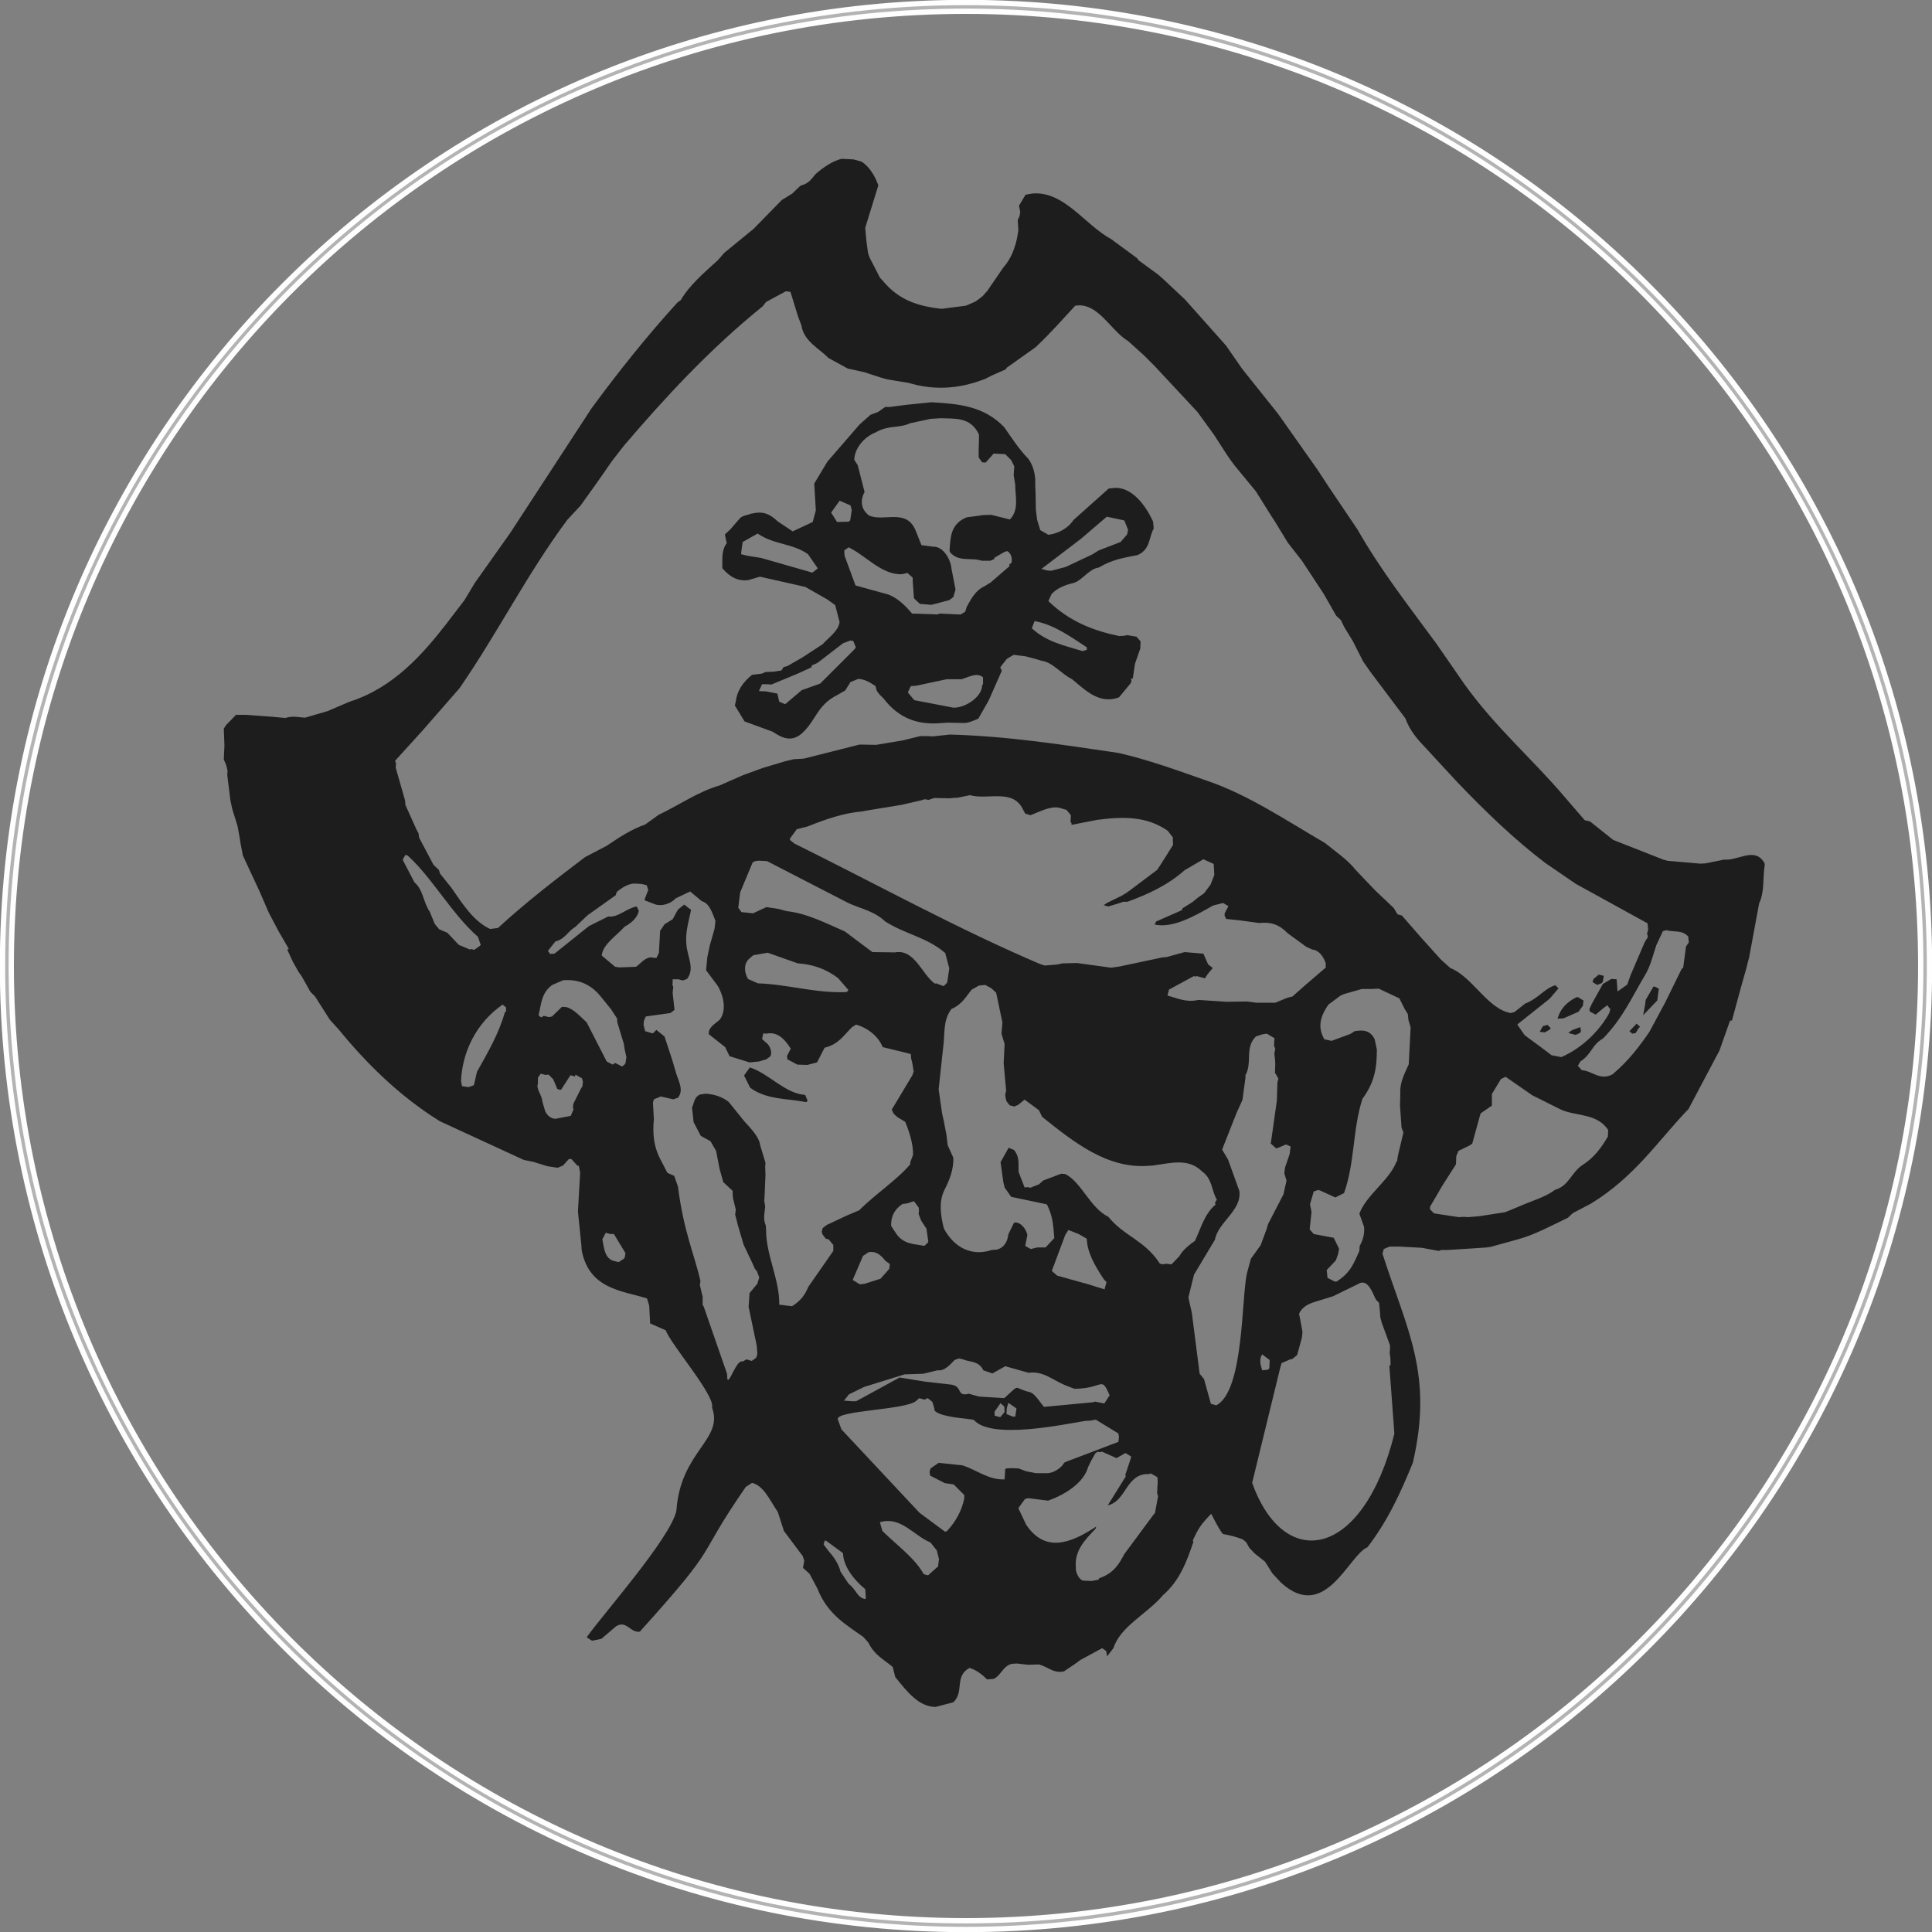 <?xml version="1.0" encoding="UTF-8"?>
<!DOCTYPE svg PUBLIC "-//W3C//DTD SVG 1.1//EN" "http://www.w3.org/Graphics/SVG/1.1/DTD/svg11.dtd">
<!-- Creator: CorelDRAW -->
<svg xmlns="http://www.w3.org/2000/svg" xml:space="preserve" width="337px" height="337px" version="1.1" style="shape-rendering:geometricPrecision; text-rendering:geometricPrecision; image-rendering:optimizeQuality; fill-rule:evenodd; clip-rule:evenodd"
viewBox="0 0 61.81 61.81"
 xmlns:xlink="http://www.w3.org/1999/xlink"
 xmlns:xodm="http://www.corel.com/coreldraw/odm/2003">
 <rect x="0" y="0" width="61.81" height="61.81" fill="#808080" stroke="none"/>
 <defs>
  <style type="text/css">
   <![CDATA[
    .str0 {stroke:#FEFEFE;stroke-width:0.17;stroke-miterlimit:2.613}
    .fil1 {fill:#1D1D1E}
    .fil0 {fill:#B3B3B3}
   ]]>
  </style>
 </defs>
 <g id="Outline">
  <path class="fil0 str0" d="M30.9 0.08c-17.02,0 -30.82,13.8 -30.82,30.82 0,17.03 13.8,30.83 30.82,30.83 17.03,0 30.83,-13.8 30.83,-30.83 0,-17.02 -13.8,-30.82 -30.83,-30.82zm0 0.28c16.87,0 30.55,13.67 30.55,30.54 0,16.87 -13.68,30.55 -30.55,30.55 -16.87,0 -30.54,-13.68 -30.54,-30.55 0,-16.87 13.67,-30.54 30.54,-30.54z"/>
  <path class="fil1" d="M45.2 46.8c-0.4,0.97 -0.78,1.82 -1.45,2.7 -0.6,0.24 -1.35,2.43 -2.77,1.13l-0.27 -0.29 -0.24 -0.38 -0.33 -0.26 -0.17 -0.18 -0.1 -0.18 -0.11 -0.09c-0.2,-0.08 -0.4,-0.13 -0.62,-0.17 -0.06,0.01 -0.39,-0.65 -0.39,-0.65 -0.34,0.35 -0.41,0.47 -0.59,0.85 0.02,0.05 0.02,0.05 0.02,0.05 -0.21,0.62 -0.44,1.25 -0.99,1.72 -0.03,0.04 -0.03,0.04 -0.03,0.04 -0.55,0.6 -1.31,0.95 -1.54,1.64l-0.2 0.26 -0.03 -0.17 -0.13 -0.09 -0.7 0.38 -0.19 0.14 -0.33 0.22c-0.32,0.08 -0.53,-0.15 -0.8,-0.22l-0.35 0.01 -0.36 -0.04 -0.16 0.01c-0.29,0.08 -0.32,0.34 -0.57,0.48l-0.22 0.02c-0.19,-0.19 -0.37,-0.31 -0.56,-0.37 -0.5,0.27 -0.16,0.76 -0.52,1.1l-0.57 0.15c-0.53,-0.01 -0.89,-0.46 -1.29,-0.96l-0.08 -0.32c-0.28,-0.24 -0.57,-0.36 -0.78,-0.78l-0.16 -0.18c-0.53,-0.38 -1.14,-0.71 -1.47,-1.55l-0.25 -0.47 -0.21 -0.19 0.04 -0.23 -0.05 -0.15 -0.6 -0.8 -0.19 -0.59c-0.02,-0.04 -0.02,-0.04 -0.02,-0.04 -0.28,-0.42 -0.44,-0.81 -0.81,-0.91l-0.2 0.13c-1.7,2.46 -0.71,1.66 -3.39,4.63 -0.3,0.05 -0.43,-0.38 -0.76,-0.17l-0.47 0.4 -0.29 0.06c-0.03,-0.01 -0.03,-0.01 -0.03,-0.01l-0.15 -0.1c0.49,-0.7 2.69,-3.18 2.87,-4.05 0.13,-1.91 1.52,-2.26 1.14,-3.3 0.11,-0.38 -1.33,-2.03 -1.48,-2.47l-0.5 -0.22 -0.03 -0.57 -0.07 -0.23c-0.79,-0.25 -1.85,-0.29 -2.09,-1.54l-0.01 -0.16 -0.11 -1.08 0.07 -1.24 -0.04 -0.22c-0.05,-0.01 -0.05,-0.01 -0.05,-0.01l-0.19 -0.21 -0.08 0 -0.19 0.21 -0.17 0.07 -0.33 -0.05 -0.45 -0.14 -0.3 -0.06 -2.69 -1.24 -0.31 -0.2c-1.07,-0.72 -2.02,-1.63 -2.92,-2.73l-0.29 -0.32 -0.47 -0.74 -0.15 -0.15 -0.28 -0.5 -0.1 -0.14 -0.18 -0.32 -0.18 -0.39 0.05 -0.02 -0.34 -0.59 -0.3 -0.57 -0.29 -0.67 -0.54 -1.16 -0.08 -0.42 -0.02 -0.14 -0.07 -0.38 -0.17 -0.55 -0.06 -0.28 -0.1 -0.81 0.01 -0.13 -0.04 -0.17c-0.01,-0.03 -0.01,-0.03 -0.01,-0.03l-0.07 -0.16 0.02 -0.45 -0.02 -0.54 0.07 -0.11 0.33 -0.34c0.03,0.01 0.03,0.01 0.03,0.01l0.29 0 0.82 0.06 0.43 0.04c0.25,-0.08 0.41,-0.02 0.63,-0.01l0.72 -0.21 0.7 -0.3c1.43,-0.45 2.38,-1.57 3.09,-2.48l0.59 -0.77 0.33 -0.55 1.14 -1.61 2.59 -3.97c0.85,-1.16 1.76,-2.3 2.75,-3.39l0.11 -0.08c0.28,-0.48 0.74,-0.87 1.19,-1.28l0.2 -0.23 0.94 -0.77 0.9 -0.92 0.34 -0.21 0.08 -0.08 0.18 -0.17c0.29,-0.08 0.35,-0.22 0.48,-0.37 0.24,-0.21 0.57,-0.44 0.85,-0.49l0.37 0.02 0.25 0.07c0.25,0.15 0.44,0.47 0.54,0.76l-0.42 1.36 0.04 0.43 0.05 0.37 0.05 0.15 0.14 0.27 0.19 0.37 0.1 0.11c0.53,0.64 1.17,0.81 1.87,0.89l0.78 -0.1 0.3 -0.13 0.14 -0.1 0.1 -0.08 0.15 -0.17 0.5 -0.73c0.23,-0.26 0.33,-0.52 0.41,-0.79l0.04 -0.17 0.04 -0.24 -0.02 -0.33 0.06 -0.13 0.02 -0.13 -0.04 -0.2 0.21 -0.35 0.22 -0.04c1.02,-0.08 1.66,0.99 2.52,1.46l0.83 0.61 0.05 0.07 0.63 0.46 0.19 0.17 0.66 0.62 1.31 1.47 0.52 0.75 1.15 1.44 1.27 1.8 0.34 0.52 0.93 1.38c0.76,1.33 1.65,2.46 2.53,3.66l0.9 1.3c1.01,1.4 2.13,2.34 3.21,3.61l0.63 0.73 0.17 0.04 0.74 0.59 1.6 0.63 0.15 0.04 1.04 0.09 0.17 -0.01 0.59 -0.12 0.14 0c0.41,-0.04 0.88,-0.37 1.15,0.11 0.01,0.05 0.01,0.05 0.01,0.05 -0.07,0.44 0,0.86 -0.18,1.24l-0.32 1.73 -0.04 0.15 -0.05 0.2 -0.2 0.71 -0.26 0.96 -0.06 0 -0.34 0.96 -0.99 1.87c-0.99,1.03 -1.7,2.15 -3.11,3.02l-0.59 0.31 -0.16 0.15c-0.57,0.27 -1.05,0.54 -1.6,0.69l-0.87 0.24 -0.14 0.02 -0.6 0.04 -0.16 0.01 -0.49 0.03 -0.19 0 -0.08 0.03 -0.54 -0.1 -0.74 -0.04 -0.29 0 -0.19 0.08 -0.04 0.15c0.79,2.46 1.63,3.85 0.97,6.69zm-19.08 -28.58l-0.13 0.1 -1.64 -0.47 -0.44 -0.07 -0.2 -0.05 0.01 -0.11 0.04 -0.28 0.48 -0.27c0.52,0.36 1.12,0.31 1.61,0.66l0.31 0.45 -0.04 0.04zm1.03 -1.53c0,0 0,0 0,0l-0.37 0.01 -0.19 -0.3 0.27 -0.38c0.03,0.01 0.03,0.01 0.03,0.01l0.32 0.14 0.04 0.15 -0.05 0.33 -0.05 0.04zm0.2 4.07l-1.11 1.11 -0.59 0.21 -0.53 0.45 -0.19 -0.08 -0.06 -0.26 -0.36 -0.07 -0.23 -0.01 0.1 -0.22 0.14 0 0.16 0.01 0.82 -0.34 0.46 -0.21c0.01,-0.06 0.01,-0.06 0.01,-0.06l0.18 -0.08 0.82 -0.63 0.24 -0.09 0.09 0.02 0.08 0.2 -0.03 0.05zm8.7 -3.65l-0.2 0.23 -0.7 0.27 -0.21 0.13 -0.85 0.4 -0.46 0.12 -0.13 -0.01 -0.18 -0.05 1.26 -0.96 0.83 -0.71 0.56 0.12 0.12 0.3 -0.02 0.11 -0.02 0.05zm-3.75 1l-0.6 0.52 -0.19 0.12c-0.3,0.13 -0.44,0.41 -0.58,0.66l-0.05 0.16 -0.15 0.09 -0.67 -0.03 -0.08 0.03 -0.13 -0.01 -0.67 -0.02c-0.26,-0.31 -0.5,-0.51 -0.76,-0.61l-1.05 -0.29 -0.35 -0.95 -0.01 -0.17 0.14 -0.1c0.56,0.27 1.06,0.89 1.71,0.86l0.17 -0.04 0.17 0.15 0 0.11 0.04 0.55c0.02,0.02 0.02,0.02 0.02,0.02l0.17 0.16 0.37 0.03 0.57 -0.15 0.13 -0.1 0.07 -0.24 -0.13 -0.67c-0.02,-0.28 -0.26,-0.72 -0.59,-0.7l-0.37 -0.05 -0.18 -0.45c-0.29,-0.75 -1.03,-0.28 -1.5,-0.5 -0.31,-0.24 -0.25,-0.55 -0.14,-0.75l-0.22 -0.86 -0.11 -0.17c0.01,-0.35 0.29,-0.72 0.69,-0.88 0.42,-0.24 0.73,-0.12 1.1,-0.29l0.65 -0.14 0.33 -0.02c0.45,0.02 0.95,-0.05 1.22,0.52l0 0.17 -0.01 0.34 0 0.21c0.01,0.03 0.01,0.03 0.01,0.03l0.1 0.14 0.11 0.01c0.03,-0.03 0.03,-0.03 0.03,-0.03l0.23 -0.26 0.37 0.02 0.19 0.19 0.1 0.2 -0.02 0.28 0.05 0.3c0,0.4 0.13,0.8 -0.17,1.12l-0.6 -0.15 -0.27 0.01 -0.13 0.02 -0.38 0.05c-0.53,0.21 -0.52,0.66 -0.55,1.05 0.01,0.06 0.01,0.06 0.01,0.06 0.28,0.34 0.68,0.16 1.02,0.28l0.27 0 0.12 -0.05c0.02,-0.05 0.02,-0.05 0.02,-0.05l0.31 -0.18 0.09 -0.03c0.14,0.07 0.17,0.26 0.14,0.38l-0.07 0.04 0.01 0.06zm-0.88 3.82c0,0.35 -0.52,0.72 -0.92,0.71l-1.25 -0.24 -0.2 -0.24c0,-0.02 0,-0.02 0,-0.02l0.09 -0.19 0.16 -0.01 0.99 -0.21 0.48 0c0.27,-0.09 0.49,-0.22 0.68,-0.06l0 0.21 -0.03 0.05zm3.35 -1.14l-0.14 0.04c-0.57,-0.18 -1.13,-0.28 -1.62,-0.73l0.09 -0.23c0.63,0.12 1.12,0.48 1.67,0.84l0 0.08zm-4.8 29.36l-0.28 0.25 -0.14 -0.04c-0.27,-0.5 -0.85,-0.92 -1.32,-1.38l-0.08 -0.28c0.67,-0.2 1.07,0.42 1.62,0.65l0.2 0.25 0.07 0.28 -0.03 0.24 -0.04 0.03zm2.14 -4.94l-0.11 0.13 -0.18 -0.05 0 -0.13 0.19 -0.27 0.12 0.11 0.01 0.17 -0.03 0.04zm0.37 0.11l-0.08 0 -0.2 -0.08 0.01 -0.19 0.05 -0.17 0.26 0.18 -0.03 0.2 -0.01 0.06zm2.86 -4.07l-0.55 -0.17 -0.97 -0.27 -0.17 -0.15 0.43 -1.15 0.1 -0.16 0.33 0.13 0.26 0.15c0.01,0.42 0.24,0.84 0.54,1.29l0.09 0.1 -0.05 0.18 -0.01 0.05zm-0.01 3.65l-0.31 -0.06c-0.03,0.02 -0.03,0.02 -0.03,0.02l-1.59 0.15c-0.17,-0.2 -0.31,-0.46 -0.49,-0.48 -0.52,-0.14 -0.25,-0.27 -0.78,0.2l-0.81 -0.05 -0.32 -0.09c-0.41,0.1 -0.19,-0.22 -0.55,-0.29l-0.87 -0.1 -0.8 -0.13 -1.39 0.76 -0.13 0 -0.26 -0.02 0.16 -0.2 0.49 -0.24 1.29 -0.4 0.6 -0.02 0.45 -0.11c0.24,0.03 0.41,-0.19 0.55,-0.33l0.14 -0.05 0.13 0.03c0.24,0.1 0.5,0.04 0.65,0.35l0.29 0.1 0.41 -0.23 0.11 0.03 0.64 0.18c0.45,-0.07 0.77,0.23 1.15,0.39l0.31 0.12c0.94,0 0.85,-0.44 1.13,0.21l-0.17 0.26zm-1.3 1.92c-0.06,0.12 -0.29,0.29 -0.49,0.31l-0.4 0 -0.31 -0.06 -0.24 -0.09 -0.23 -0.01 -0.17 0.01c-0.03,0.02 -0.03,0.02 -0.03,0.02l-0.02 0.33c-0.52,0.02 -0.88,-0.3 -1.35,-0.45l-0.76 -0.08 -0.26 0.18 -0.03 0.12 0.02 0.11 0.47 0.24 0.28 0.04 0.34 0.34 0 0.11c-0.08,0.38 -0.26,0.73 -0.56,1.05 -0.06,0.01 -0.06,0.01 -0.06,0.01l-0.81 -0.6 -2.5 -2.67 -0.12 -0.33c-0.01,-0.28 2.16,-0.29 2.51,-0.58l0.1 -0.09 0.17 0.05 0.1 -0.05 0.15 0.12 0.07 0.24c-0.01,0.02 -0.01,0.02 -0.01,0.02 0.07,0.12 0.34,0.18 0.62,0.23 0.28,0.04 0.56,0.06 0.65,0.09 0.55,0.63 2.82,0.15 3.55,0.03l0.17 -0.01 0.18 -0.03 0.72 0.44 0.02 0.11 -0.02 0.16 -1.71 0.65 -0.04 0.04zm4.86 -8.28c-0.34,0.27 -0.47,0.75 -0.66,1.16 -0.24,0.16 -0.42,0.34 -0.5,0.49l-0.25 0.26 -0.18 -0.02 -0.08 0.02 -0.11 -0.02c-0.48,-0.75 -1.15,-0.88 -1.65,-1.5 -0.59,-0.29 -0.86,-1.11 -1.38,-1.37l-0.13 -0.01 -0.58 0.22 -0.13 0.12 -0.28 0.11 -0.07 -0.02 -0.11 0.01 -0.19 -0.49c-0.02,-0.22 0.05,-0.47 -0.15,-0.71l-0.17 -0.07 -0.26 0.46 0.09 0.64 0.04 0.17 0.21 0.3 1.14 0.24c0.21,0.4 0.21,0.75 0.24,1.08l-0.28 0.3 -0.27 0 -0.2 0.05c-0.02,-0.01 -0.02,-0.01 -0.02,-0.01l-0.16 -0.09 0.07 -0.35c-0.05,-0.21 -0.21,-0.39 -0.37,-0.4 -0.06,0.01 -0.06,0.01 -0.06,0.01l-0.18 0.37c-0.02,0.19 -0.11,0.43 -0.38,0.49l-0.15 0.01c-0.63,0.21 -1.19,-0.06 -1.53,-0.68 -0.12,-0.46 -0.16,-0.87 0.01,-1.23 0.18,-0.35 0.3,-0.67 0.29,-1.04l-0.18 -0.4 -0.04 -0.33 -0.08 -0.42 -0.06 -0.27 -0.11 -0.77 0.14 -1.3c0.07,-0.44 -0.02,-0.89 0.27,-1.27 0.36,-0.16 0.46,-0.4 0.65,-0.62l0.23 -0.13 0.2 -0.02 0.2 0.11 0.15 0.14 0.2 0.95 -0.03 0.36 0.1 0.33 -0.03 0.62 0.08 0.88 -0.03 0.11 0.01 0.1 0.03 0.12 0.1 0.13 0.15 0.04 0.12 -0.05 0.21 -0.17 0.46 0.34 0.1 0.21c1.06,0.85 2.09,1.65 3.37,1.57l0.17 -0.01c0.58,-0.08 1.14,-0.25 1.58,0.19 0.33,0.23 0.3,0.62 0.47,0.9l-0.06 0.1 0.02 0.06zm-1.98 9.91l-0.94 1.27c-0.15,0.28 -0.32,0.61 -0.8,0.77 -0.03,0.05 -0.03,0.05 -0.03,0.05l-0.21 0.04 -0.26 -0.01c-0.15,-0.01 -0.27,-0.29 -0.25,-0.42 -0.05,-0.53 0.28,-0.88 0.63,-1.24 0.02,-0.07 0.02,-0.07 0.02,-0.07 -0.85,0.56 -1.64,0.83 -2.24,-0.06l-0.25 -0.53 0.21 -0.29 0.1 -0.03 0.64 0.08c0.6,-0.21 1.15,-0.6 1.28,-1.07l0.09 -0.19 0.14 -0.25c0.07,-0.04 0.04,-0.07 0.15,-0.04 0.06,-0.02 0.06,-0.02 0.06,-0.02l0.47 0.21 0.28 -0.16c0.03,0.01 0.03,0.01 0.03,0.01l0.16 0.1 -0.02 0.08 -0.17 0.51c0.02,0.04 0.02,0.04 0.02,0.04l-0.58 0.93c0.6,-0.13 0.58,-1.03 1.32,-1 0.06,-0.02 0.06,-0.02 0.06,-0.02l0.21 0.12 0.01 0.16 -0.01 0.13 -0.01 0.22 0.03 0.1 -0.1 0.54 -0.04 0.04zm5.51 -17.5l-0.71 0.61 -0.36 0.32 -0.16 0.04 -0.39 0.16 -0.61 0 -0.29 -0.04 -0.67 0.01 -0.14 -0.01 -0.75 -0.05c-0.38,0.09 -0.66,-0.05 -0.99,-0.14l0.05 -0.19 0.79 -0.43c0.05,0.01 0.05,0.01 0.05,0.01 0.06,-0.01 0.06,-0.01 0.06,-0.01l0.25 0.07 0.09 -0.14 0.16 -0.19 -0.15 -0.12 -0.15 -0.34 -0.6 -0.05 -0.58 0.16 -0.13 0.01 -1.37 0.29 -0.27 0.04 -1.09 -0.15 -0.46 0.01 -0.2 0.04 -0.38 0.03 -0.15 -0.05c-2.65,-1.13 -5.24,-2.56 -7.85,-3.85l-0.15 -0.12c0.01,-0.05 0.01,-0.05 0.01,-0.05l0.21 -0.29 0.35 -0.09c0.6,-0.24 1.16,-0.43 1.74,-0.48l0.16 -0.03 1.1 -0.18 0.65 -0.15 0.09 -0.03 0.13 0.02 0.18 -0.06 0.48 0.01 0.1 -0.01 0.17 -0.01 0.39 -0.08c0.58,0.16 1.38,-0.22 1.7,0.46l0.07 0.13 0.17 0.05c0.34,-0.13 0.62,-0.29 0.91,-0.24l0.24 0.07 0.14 0.17 -0.01 0.22c0.03,0.03 0.03,0.03 0.03,0.03 0,0.06 0,0.06 0,0.06l0.82 -0.16c0.84,-0.11 1.59,-0.12 2.26,0.35l0.17 0.22c-0.01,0.04 -0.01,0.04 -0.01,0.04l0.01 0.19 -0.39 0.62 -0.12 0.18 -0.89 0.67 -0.1 0.07 -0.15 0.09 -0.47 0.23 -0.1 0.07 0.15 0.04 0.27 -0.08 0.21 -0.07 0.13 0c0.66,-0.24 1.29,-0.53 1.83,-1.01l0.6 -0.35c0.02,0.01 0.02,0.01 0.02,0.01l0.31 0.14 0.02 0.35 -0.12 0.31 -0.21 0.28 -0.2 0.14 -0.17 0.14 -0.32 0.2c-0.02,0.06 -0.02,0.06 -0.02,0.06l-0.82 0.36 -0.05 0.1c0.58,0.12 1.24,-0.25 1.87,-0.61l0.32 -0.08 0.17 0.1 -0.12 0.23 0 0.08 0.05 0.1 0.47 0.05 0.59 0.08c0.36,-0.04 0.63,0.04 0.91,0.33l0.59 0.43 0.2 0.09c0.21,0.02 0.36,0.23 0.43,0.46l-0.01 0.05 0.01 0.06zm-1.39 7.32l-0.46 0.89 -0.05 0.17 -0.19 0.51 -0.31 0.43 -0.12 0.44c-0.19,0.75 -0.09,3.8 -0.99,4.25l-0.17 -0.05 -0.22 -0.79 -0.14 -0.17 -0.25 -1.95 -0.11 -0.49 0.18 -0.73 0.67 -1.12c0.1,-0.56 0.87,-0.94 0.78,-1.56l-0.36 -1 -0.19 -0.32c0.01,-0.03 0.01,-0.03 0.01,-0.03l0.45 -1.14 0.19 -0.42 0.1 -0.74c-0.01,-0.04 -0.01,-0.04 -0.01,-0.04 0.24,-0.41 -0.03,-0.89 0.34,-1.25l0.21 -0.07 0.14 -0.02 0.25 0.15c-0.01,0.03 -0.01,0.03 -0.01,0.03l-0.01 0.21 0.04 0.09 -0.03 0.16 0.02 0.16 0.01 0.17 -0.01 0.29c0.02,0.02 0.02,0.02 0.02,0.02l0.09 0.16 -0.03 0.11 -0.02 0.6 -0.19 1.34c-0.01,0.02 -0.01,0.02 -0.01,0.02l0.18 0.16 0.09 -0.03 0.21 -0.09c0.03,0 0.03,0 0.03,0l0.13 0.06 -0.03 0.24 -0.15 0.44 -0.02 0.18 0.07 0.23 -0.1 0.45 -0.03 0.05zm-0.46 5.55l-0.19 0.02c-0.06,-0.2 -0.1,-0.35 0,-0.51l0.24 0.18 -0.01 0.26 -0.04 0.05zm4.1 -6.64c-0.22,0.58 -0.96,1.05 -1.18,1.65l0.15 0.42c0.02,0.22 -0.03,0.42 -0.14,0.61l-0.01 0.16c-0.16,0.35 -0.27,0.7 -0.73,0.98 -0.06,0 -0.06,0 -0.06,0l-0.23 -0.12 -0.02 -0.21c-0.01,-0.03 -0.01,-0.03 -0.01,-0.03l0.3 -0.32 0.07 -0.2 0.03 -0.17 -0.17 -0.35 -0.64 -0.12 -0.13 -0.15 0.06 -0.56 -0.05 -0.24 0.12 -0.41 0.14 -0.05 0.07 0.02 0.48 0.22 0.28 -0.14c0.35,-0.98 0.27,-2.04 0.59,-3.02 0.39,-0.52 0.46,-1 0.46,-1.57l-0.07 -0.33c-0.15,-0.31 -0.4,-0.3 -0.64,-0.26l-0.14 0.09 -0.6 0.22 -0.23 -0.05c-0.25,-0.43 -0.09,-0.79 0.13,-1.11l0.39 -0.29 0.12 -0.05 0.56 -0.16 0.31 0 0.23 -0.01 0.66 0.31 0.17 0.34 0.1 0.16 0.02 0.19 0.07 0.24 -0.06 1.18c-0.14,0.31 -0.29,0.59 -0.27,0.92l-0.01 0.4 0.05 0.71 0.06 0.15 -0.18 0.76 -0.02 0.15 -0.03 0.04zm-0.22 6.52c0,0 0,0 0,0l0.16 2.17c-1,4.01 -3.53,4.43 -4.55,1.57l0.9 -3.69 0.04 -0.14 0.3 -0.13c0.03,0.01 0.03,0.01 0.03,0.01l0.17 -0.14 0.15 -0.55 0.02 -0.19 -0.07 -0.38 -0.04 -0.2c0.1,-0.22 0.31,-0.32 0.51,-0.38l0.58 -0.18 0.88 -0.43c0.25,-0.06 0.37,0.29 0.49,0.54l0.1 0.1 0.03 0.31 0.01 0.16 0.05 0.18 0.26 0.71 0 0.11 -0.01 0.15 0.02 0.12 0.01 0.24 -0.04 0.04zm8.27 -13.72l-0.1 0.16 -0.45 1.05 -0.11 0.31 -0.31 0.22 -0.03 -0.39 -0.17 -0.01 -0.27 0.16 -0.35 0.63 -0.08 0.17 0.01 0.08 0.19 0.1 0.24 -0.2 0.13 -0.1 0.1 0.13 -0.04 0.13c-0.3,0.54 -0.84,1.1 -1.53,1.4l-0.31 -0.06 -0.33 -0.25 -0.53 -0.39 -0.23 -0.33c0,-0.02 0,-0.02 0,-0.02l1.03 -0.82 0.28 -0.33c-0.02,-0.02 -0.02,-0.02 -0.02,-0.02l-0.08 -0.08c-0.36,0.11 -0.52,0.41 -0.97,0.59l-0.34 0.27 -0.12 0.03c-0.74,-0.13 -1.23,-1.17 -1.93,-1.44l-0.3 -0.27 -0.64 -0.71 -0.61 -0.7 -0.14 -0.04 -0.12 -0.2 -0.59 -0.56 -0.62 -0.65c-0.3,-0.37 -0.64,-0.58 -0.99,-0.87 -1.27,-0.74 -2.47,-1.55 -3.77,-1.99 -0.97,-0.34 -1.87,-0.67 -2.83,-0.89 -1.82,-0.27 -3.57,-0.54 -5.4,-0.59l-0.55 0.06 -0.13 -0.01 -0.27 0 -0.57 0.14 -0.84 0.14 -0.53 -0.01 -1.78 0.45 -0.33 0.02 -0.29 0.07 -0.7 0.21 -0.63 0.23 -0.75 0.33c-0.67,0.19 -1.3,0.63 -1.95,0.94l-0.43 0.31c-0.44,0.15 -0.83,0.41 -1.23,0.68l-0.69 0.36c-1.02,0.77 -1.94,1.49 -2.79,2.27l-0.25 0.03c-0.52,-0.24 -0.86,-0.77 -1.24,-1.32l-0.36 -0.45 -0.04 -0.12 -0.17 -0.16 -0.46 -0.87 -0.02 -0.14 -0.07 -0.13 -0.35 -0.78 -0.01 -0.14 -0.3 -1.05 0.01 -0.14 -0.03 -0.08 0.89 -0.98 1.17 -1.34c1.23,-1.78 2.14,-3.62 3.45,-5.39l0.42 -0.45 0.53 -0.74 0.48 -0.69 0.38 -0.49c1.3,-1.52 2.71,-3.06 4.44,-4.46l0.11 -0.14 0.63 -0.34c0.02,0 0.02,0 0.02,0l0.13 0.02 0.24 0.78 0.11 0.29c0.07,0.51 0.6,0.76 0.86,1.04l0.62 0.34 0.54 0.12 0.52 0.17 0.22 0.06 0.67 0.11c0.74,0.22 1.54,0.23 2.45,-0.13l0.22 -0.11 0.45 -0.2c0.01,-0.04 0.01,-0.04 0.01,-0.04l0.93 -0.66c0.5,-0.47 0.86,-0.89 1.27,-1.33 0.73,-0.12 1.12,0.79 1.69,1.13l0.5 0.45 0.34 0.34 1.38 1.48 0.53 0.73c0.24,0.36 0.47,0.77 0.78,1.13l0.56 0.68 0.45 0.72 0.15 0.23 0.42 0.69 0.46 0.59 0.69 1.05 0.4 0.7 0.15 0.14 0.1 0.21 0.28 0.46 0.33 0.65 0.23 0.33 1.12 1.49c0.17,0.44 0.38,0.66 0.69,0.99l0.97 1.05c0.89,0.93 1.82,1.83 2.82,2.59l0.98 0.67 2.29 1.26 0.02 0.2 -0.04 0.15 0.02 0.01 0.01 0.08zm-1.31 6.43c-0.16,0.28 -0.42,0.64 -0.78,0.86 -0.39,0.27 -0.42,0.66 -0.89,0.8 -0.27,0.22 -0.79,0.37 -1.12,0.52l-0.46 0.19 -0.83 0.13 -0.37 0.03 -0.13 -0.01 -0.16 0.01 -0.79 -0.12 -0.13 -0.13 0 -0.08 0.39 -0.67 0.44 -0.69 0.01 -0.26 0.07 -0.17 0.35 -0.17 0.09 -0.06 0.24 -0.87 0.03 -0.1 0.36 -0.25 0 -0.37 0.29 -0.48 0.15 -0.07 0.85 0.59 0.92 0.46c0.5,0.22 1.15,0.11 1.51,0.65l-0.01 0.22 -0.03 0.04zm2.39 -5.41l-0.53 1.08 -0.5 0.93c-0.32,0.47 -0.68,0.94 -1.18,1.36 -0.4,0.22 -0.67,-0.12 -0.98,-0.13l-0.13 -0.14 0.08 -0.14c0.38,-0.25 0.35,-0.52 0.73,-0.74 0.63,-0.65 0.92,-1.32 1.32,-1.99 0.2,-0.32 0.27,-0.67 0.38,-0.99l0.21 -0.45 0.11 -0.03c0.25,0.07 0.49,-0.02 0.7,0.2l0.02 0.19 -0.09 0.13 -0.09 0.68 -0.05 0.04zm-26.11 20.16c-0.28,-0.05 -0.27,-0.28 -0.54,-0.49l-0.26 -0.39c-0.06,-0.26 -0.24,-0.5 -0.4,-0.68l-0.14 -0.19 0.04 -0.13c0.05,0.02 0.05,0.02 0.05,0.02l0.53 0.39c0.01,0.42 0.35,0.86 0.71,1.15l0.01 0.11 0.01 0.16 -0.01 0.05zm1.98 -11.39l-0.1 0.09c-0.33,-0.07 -0.64,-0.04 -0.89,-0.38l-0.17 -0.26c-0.01,-0.27 0.08,-0.51 0.36,-0.7l0.15 -0.02 0.22 -0.07 0.15 0.2 0.01 0.08 -0.01 0.13 0.08 0.21 0.17 0.26 0.06 0.42 -0.03 0.04zm-1.25 0.86l-0.25 0.28 -0.5 0.16 -0.16 0.02 -0.23 -0.14 0.33 -0.77 0.18 -0.12c0.23,-0.04 0.38,0.08 0.54,0.28l0.14 0.1 -0.02 0.15 -0.03 0.04zm0.7 -3.38c-0.42,0.5 -1.14,0.97 -1.63,1.47l-0.38 0.16 -0.66 0.31 -0.13 0.1 -0.03 0.12 0.03 0.09 0.1 0.13 0.09 0.02 0.15 0.18 0 0.19 -0.8 1.15c-0.1,0.24 -0.23,0.44 -0.52,0.62l-0.41 -0.05c0.02,-0.77 -0.42,-1.59 -0.42,-2.37l-0.01 -0.16c-0.1,-0.24 -0.03,-0.41 -0.02,-0.62l-0.03 -0.17 0.01 -0.13 0.03 -0.71 -0.01 -0.25 0.01 -0.13 -0.17 -0.56c-0.03,-0.27 -0.32,-0.56 -0.51,-0.77l-0.5 -0.62c-0.22,-0.17 -0.47,-0.24 -0.73,-0.26l-0.2 0.03c-0.18,0.1 -0.17,0.27 -0.24,0.41l0.05 0.47 0.23 0.44 0.31 0.17 0.18 0.31 0.11 0.57 0.12 0.43 0.3 0.28 0 0.09 0.01 0.14 0.09 0.37 -0.02 0.16 0.04 0.15 0.05 0.2 0.18 0.61 0.28 0.59 0.08 0.18 0.07 0.09 0.07 0.19 -0.06 0.2 -0.25 0.3 -0.03 0.44 0.26 1.24 0.02 0.27 -0.04 0.12 -0.14 0.1 -0.17 -0.05 -0.12 0.07c-0.2,-0.08 -0.43,0.74 -0.49,0.56l-0.01 -0.17 -0.75 -2.16c-0.03,-0.03 -0.03,-0.03 -0.03,-0.03l0 -0.27 -0.09 -0.38 0.02 -0.13c-0.2,-0.86 -0.54,-1.59 -0.72,-3.02l-0.12 -0.34 -0.22 -0.1 -0.19 -0.37c-0.27,-0.48 -0.28,-0.94 -0.24,-1.35l-0.03 -0.52 0.03 -0.11 0.22 -0.09 0.4 0.09 0.15 -0.05c0.19,-0.24 0.03,-0.5 -0.06,-0.79l-0.12 -0.41 -0.25 -0.76 -0.26 -0.21 -0.11 0.11c-0.05,-0.01 -0.05,-0.01 -0.05,-0.01l-0.2 -0.06 -0.05 -0.2 0.01 -0.13 0.06 -0.14 0.79 -0.11 0.13 -0.1 -0.06 -0.55 0.02 -0.18 -0.03 -0.09c0.01,-0.03 0.01,-0.03 0.01,-0.03l0 -0.13 0.19 0 0.13 0.04 0.14 -0.05c0.26,-0.33 0.01,-0.71 -0.02,-1.1 -0.04,-0.41 0.08,-0.76 0.15,-1.11l-0.22 -0.17 -0.2 0.16 -0.17 0.31 -0.26 0.16 -0.14 0.21 -0.04 0.71 -0.08 0.16 -0.19 -0.02c-0.19,0.02 -0.32,0.2 -0.46,0.3l-0.54 0.02 -0.13 -0.02 -0.43 -0.36c0.04,-0.36 0.46,-0.62 0.73,-0.92 0.29,-0.16 0.41,-0.32 0.46,-0.51l-0.07 -0.14c-0.31,0.05 -0.61,0.37 -0.91,0.32l-0.62 0.31 -1.1 0.88 -0.14 0.01 -0.07 -0.1 0.24 -0.3c0.31,-0.08 0.37,-0.3 0.64,-0.47l0.39 -0.37 0.9 -0.64 0.03 -0.1c0.18,-0.16 0.42,-0.29 0.61,-0.27l0.18 0.01 0.17 0.04 0.05 0.15 -0.12 0.31c0.02,0.03 0.02,0.03 0.02,0.03l0.34 0.13c0.19,0.05 0.46,-0.01 0.64,-0.2l0.44 -0.21c0.02,-0.01 0.02,-0.01 0.02,-0.01l0.37 0.31c0.25,0.07 0.33,0.36 0.44,0.63l-0.03 0.26 -0.15 0.52 -0.08 0.38 -0.04 0.42 0.2 0.27 0.18 0.24c0.19,0.34 0.28,0.79 0.05,1.08 -0.2,0.16 -0.37,0.27 -0.34,0.46l0.52 0.41 0.14 0.29 0.64 0.2 0.3 -0.03 0.24 -0.07 0.13 -0.1c0.06,-0.12 -0.01,-0.35 -0.15,-0.44l-0.12 -0.11 0.04 -0.18 0.1 0.01c0.32,-0.07 0.56,0.13 0.78,0.48l-0.12 0.23 0.01 0.11 0.32 0.17 0.32 0.01 0.31 -0.08 0.24 -0.47c0.46,-0.11 0.63,-0.42 0.88,-0.66l0.13 -0.08c0.32,0.09 0.69,0.33 0.85,0.72l0.9 0.22 0.01 0.14 0.04 0.16 0.04 0.26 -0.04 0.12 -0.66 1.1 0.06 0.13 0.12 0.11 0.25 0.15c0.15,0.36 0.26,0.74 0.25,1.06l-0.09 0.24 0 0.06zm1.18 -5.81c0,0 0,0 0,0l-0.11 0.11 -0.24 -0.09c-0.04,0.01 -0.04,0.01 -0.04,0.01 -0.42,-0.3 -0.65,-1.12 -1.28,-1l-0.72 -0.01 -0.88 -0.66c-0.6,-0.26 -1.21,-0.58 -1.86,-0.65l-0.26 -0.07 -0.39 -0.06 -0.43 0.2 -0.37 -0.04 -0.1 -0.14 0.06 -0.49 0.4 -0.96c0.13,-0.09 0.31,-0.04 0.46,-0.04l2.6 1.34c0.41,0.19 0.82,0.25 1.18,0.59 0.64,0.41 1.33,0.5 1.92,1.01l0.13 0.49 -0.06 0.41 -0.01 0.05zm-3.22 0.3c0,0 0,0 0,0 -1,0.04 -1.88,-0.25 -2.83,-0.28l-0.32 -0.14c-0.12,-0.21 -0.14,-0.46 0.02,-0.63l0.15 -0.13 0.46 -0.08 0.96 0.34c0.47,0.03 0.89,0.17 1.29,0.47l0.33 0.38 -0.01 0.03 -0.05 0.04zm-1.29 3.52c-0.6,-0.12 -1.26,-0.07 -1.79,-0.46l-0.19 -0.38c0,-0.02 0,-0.02 0,-0.02l0.18 -0.25c0.62,0.2 1.11,0.83 1.77,0.88l0.08 0.19 -0.05 0.04zm-5.83 5.01l-0.17 0.11 -0.12 -0.03c-0.34,-0.07 -0.34,-0.44 -0.4,-0.7l0.11 -0.21 0.15 0.04 0.11 0 0.37 0.61 -0.02 0.13 -0.03 0.05zm0.01 -6.2l-0.07 0.05 -0.21 -0.11c-0.03,0.01 -0.03,0.01 -0.03,0.01 -0.06,0.04 -0.06,0.04 -0.06,0.04l-0.19 -0.1 -0.64 -1.25c-0.21,-0.19 -0.4,-0.42 -0.65,-0.49l-0.13 -0.01c-0.02,0.01 -0.02,0.01 -0.02,0.01l-0.31 0.3 -0.1 0.02 -0.16 -0.04 -0.09 0.05 -0.08 -0.07c0.09,-0.35 0.08,-0.71 0.44,-0.97l0.35 -0.15c0.46,-0.03 0.85,0.1 1.19,0.51l0.34 0.42 0.19 0.29 0.01 0.13 0.21 0.69 0.02 0.15 0.06 0.27 -0.03 0.2 -0.04 0.05zm-1.37 0.73l-0.26 0.52 -0.01 0.13c0.02,0.04 0.02,0.04 0.02,0.04l-0.09 0.21 -0.42 0.08c-0.18,0.06 -0.37,-0.11 -0.41,-0.27l-0.08 -0.27c0,-0.19 -0.21,-0.4 -0.14,-0.57l0 -0.19 0.09 -0.13 0.15 0.04 0.1 -0.01 0.15 0.15 0.13 0.31 0.1 0.03c0.03,-0.02 0.03,-0.02 0.03,-0.02l0.29 -0.45 0.15 0.04c0.01,-0.06 0.01,-0.06 0.01,-0.06l0.21 0.12 0.03 0.11 -0.02 0.16 -0.03 0.03zm-2.45 -2.41c-0.18,0.65 -0.54,1.28 -0.89,1.9l-0.1 0.43 -0.17 0.06 -0.21 -0.03 -0.03 -0.17c0.04,-0.92 0.48,-1.85 1.33,-2.44l0.11 0.09 0 0.13 -0.04 0.03zm-0.81 -2.12l-0.17 0.12 -0.09 -0.03c-0.04,0.02 -0.04,0.02 -0.04,0.02l-0.36 -0.15 -0.37 -0.39 -0.26 -0.11 -0.14 -0.17 -0.16 -0.39c-0.21,-0.3 -0.21,-0.71 -0.49,-0.94l-0.37 -0.71c0,-0.03 0,-0.03 0,-0.03l0.08 -0.14 0.07 0.02c0.77,0.69 1.43,1.89 2.25,2.6l0.09 0.26 -0.04 0.04zm34.24 2.67l-0.16 0.09 -0.16 -0.02 0.1 -0.18 0.15 -0.04 0.1 0.1 -0.03 0.05zm1.02 -0.71l-0.1 0.14 -0.48 0.21 -0.19 0.01c0.08,-0.28 0.25,-0.5 0.59,-0.68 0.06,-0.01 0.06,-0.01 0.06,-0.01l0.18 0.11 -0.02 0.17 -0.04 0.05zm-0.06 0.82l-0.13 0.06 -0.23 -0.06c0.09,-0.11 0.26,-0.14 0.38,-0.19l0.02 0.14 -0.04 0.05zm0.71 -1.6l-0.15 0.06 -0.15 -0.09 0.03 -0.1 0.17 -0.14 0.16 0.04 -0.03 0.18 -0.03 0.05zm1.17 1.45l-0.09 0.15 -0.11 0.02 -0.09 -0.08 0.23 -0.24 0.11 0.1 -0.05 0.05zm0.55 -0.84l-0.4 0.42 0.06 -0.33 0.02 -0.16 0.25 -0.43c0.05,0.01 0.05,0.01 0.05,0.01l0.12 0.06 -0.05 0.38 -0.05 0.05zm-16.79 -10.21l-0.38 0.46c-0.62,0.23 -1.06,-0.21 -1.5,-0.58 -0.35,-0.17 -0.63,-0.55 -0.98,-0.59l-0.2 -0.06 -0.3 -0.08 -0.39 -0.05 -0.22 0.13 -0.21 0.27 0.05 0.11 -0.42 0.95 -0.33 0.58c-0.15,0.07 -0.35,0.15 -0.48,0.14l-0.51 -0.01 -0.16 0.01c-0.72,0.07 -1.36,-0.1 -1.88,-0.78l-0.14 -0.14 -0.08 -0.11 -0.04 -0.15c-0.18,-0.12 -0.34,-0.22 -0.55,-0.23l-0.25 0.1 -0.17 0.27 -0.26 0.15c-0.62,0.31 -0.67,0.78 -1.08,1.18 -0.37,0.37 -0.71,0.17 -0.98,-0.01l-0.9 -0.33 -0.31 -0.51 0.03 -0.13c0.04,-0.33 0.22,-0.61 0.52,-0.85l0.32 -0.04 0.11 -0.05 0.25 -0.01 0.26 -0.04 0.07 -0.11 0.12 -0.03 0.47 -0.27 0.66 -0.43c0.16,-0.19 0.51,-0.42 0.54,-0.71l-0.14 -0.54 -0.25 -0.18 -0.7 -0.4 -0.39 -0.09 -1.07 -0.24 -0.37 0.11c-0.34,0.04 -0.59,-0.1 -0.83,-0.38 0,-0.3 -0.03,-0.58 0.14,-0.8l-0.06 -0.28 0.18 -0.17 0.32 -0.37 0.09 -0.05 0.27 -0.08c0.02,0 0.02,0 0.02,0 0.35,-0.09 0.58,0.03 0.81,0.25l0.48 0.32 0.64 -0.3 0.1 -0.37 -0.05 -0.86 0.42 -0.7 1.03 -1.19 0.35 -0.31 0.24 -0.09 0.23 -0.16 0.16 0 0.14 -0.02 0.39 -0.05 0.79 -0.08c0.85,0.05 1.67,0.11 2.33,0.8 0.27,0.39 0.47,0.7 0.77,1.01 0.15,0.21 0.2,0.44 0.22,0.63l0 0.21 0.01 0.25 0.01 0.54 0.04 0.32 0.1 0.33 0.26 0.15c0.33,-0.04 0.64,-0.22 0.8,-0.47l1.13 -1.01 0.19 -0.02c0.52,-0.03 0.97,0.5 1.23,1.08l0.02 0.22c-0.16,0.28 -0.1,0.67 -0.52,0.85 -0.4,0.08 -0.79,0.13 -1.24,0.4 -0.3,0.03 -0.54,0.42 -0.8,0.49 -0.26,0.06 -0.53,0.16 -0.71,0.36l-0.1 0.22c0.68,0.66 1.45,0.95 2.27,1.12l0.16 -0.01 0.09 -0.02 0.3 0.05 0.13 0.15 -0.01 0.23 -0.17 0.49 -0.07 0.47 -0.06 0 0.02 0.06 -0.02 0.08z"/>
 </g>
</svg>
